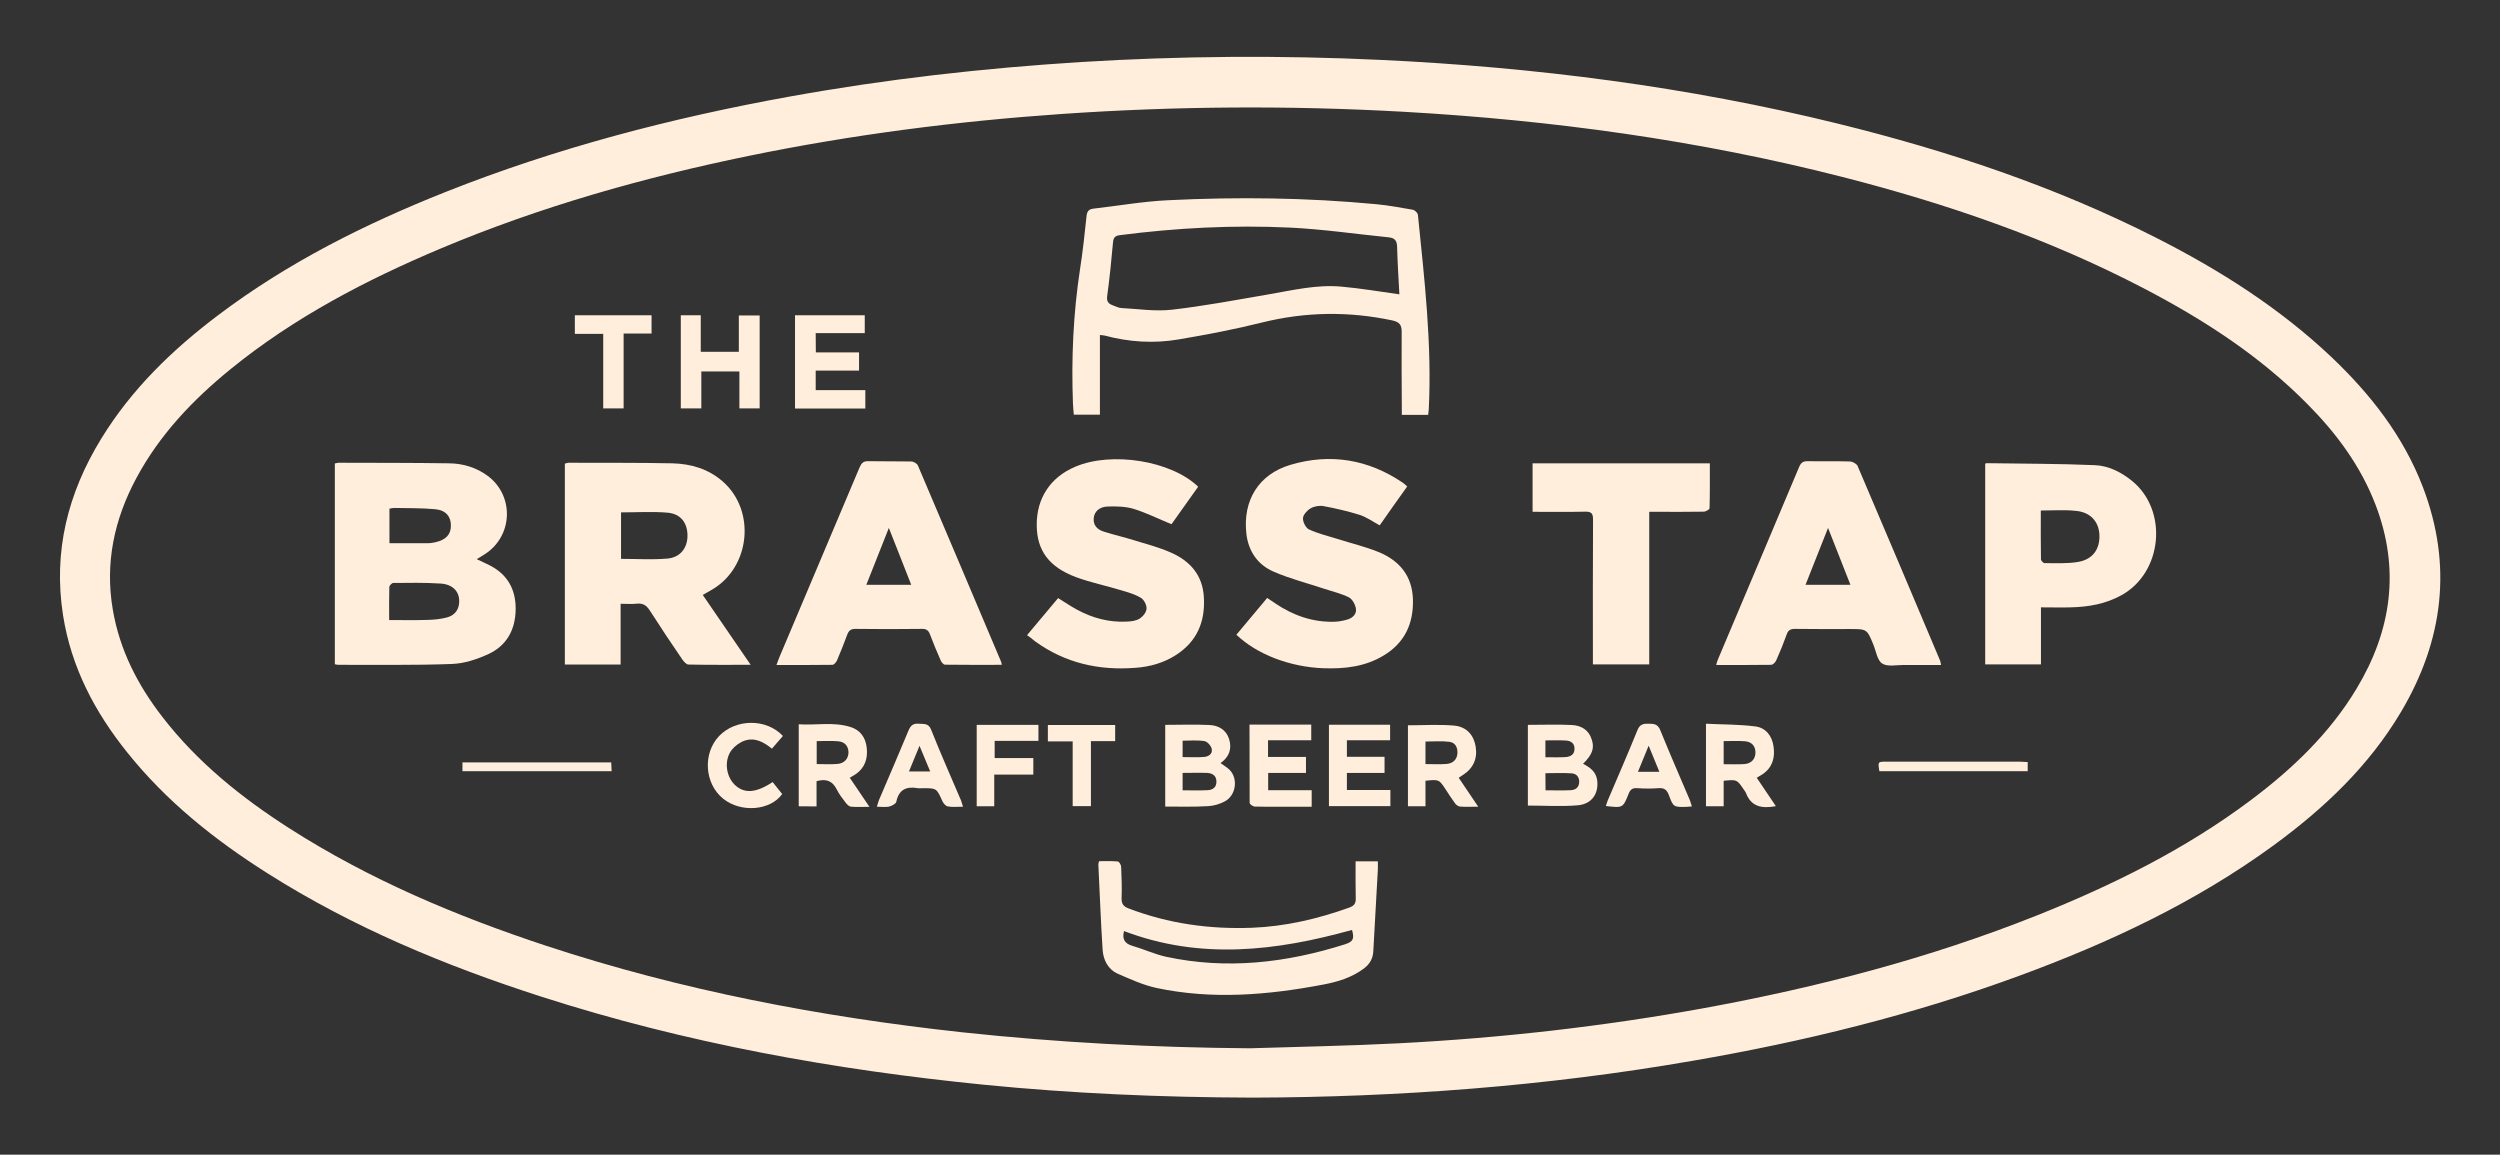 <?xml version="1.0" encoding="utf-8"?>
<!-- Generator: Adobe Illustrator 22.1.0, SVG Export Plug-In . SVG Version: 6.00 Build 0)  -->
<svg version="1.1" id="Layer_1" xmlns="http://www.w3.org/2000/svg" xmlns:xlink="http://www.w3.org/1999/xlink" x="0px" y="0px"
	 viewBox="0 0 1753.1 809.7" style="enable-background:new 0 0 1753.1 809.7;" xml:space="preserve">
<rect x="0" y="0" width="1753.1" height="809.7" fill="#333333" stroke="none"/>
<style type="text/css">
	.st0{fill:#FFEEDB;}
</style>
<g>
	<path class="st0" d="M878.5,769.7c-64.5-0.2-126.4-2.9-188.1-9c-105.7-10.5-209.8-29.3-311.1-61.9
		c-67.1-21.6-131.9-48.5-191.7-86.4c-37-23.4-70.9-50.4-98.4-84.8c-22.8-28.4-39.3-59.8-45-96.2c-7-44.7,3.4-85.7,26.8-123.8
		c21.3-34.8,50.1-62.6,82.4-86.9c48.7-36.7,102.7-63.7,159.1-86.1c77.8-30.9,158.5-51.9,240.8-66.8c67.8-12.3,136.1-20,204.8-24.3
		c69.9-4.3,139.9-4.8,209.9-1.5c108.4,5.1,215.7,18.8,321.2,44.8c77,19,152,44,222.9,80c44.5,22.6,86.3,49.1,122.7,83.5
		c27.5,26.1,50.5,55.5,64.2,91.2c21,55,14.4,107.6-15.3,157.7c-22.6,38.1-54.1,67.8-89.5,93.7c-54.7,39.9-115.4,68.3-178.6,91.5
		c-74.3,27.3-150.9,46.1-228.8,59.5C1083.8,761.8,980.2,769.4,878.5,769.7z M876.5,735.1c34.8-1.1,69.6-1.7,104.4-3.5
		c71.9-3.7,143.4-11.8,214.3-24.7c79.6-14.6,157.7-34.9,233-64.9c53.1-21.2,104.1-46.4,150-80.8c29.1-21.8,55.3-46.7,74.2-78.1
		c24.7-40.9,30.8-83.9,13.4-129.2c-10.4-27.1-27.3-49.9-47.5-70.3c-33.5-34-73-59.5-115-81.4c-67.1-35-138.2-59.4-211.3-78.1
		c-100.9-25.8-203.6-39.8-307.4-45.7c-79.9-4.5-159.9-4-239.8,1.5c-73.9,5.1-147.2,14.5-219.7,29.4
		c-73.9,15.2-146.2,35.6-215.9,64.9c-52.7,22.2-103.1,48.5-147.7,84.8c-26.4,21.5-49.6,45.9-65.9,76.3
		c-15.5,28.9-22.1,59.5-16.5,92.2c4.8,28.3,17.5,53,34.9,75.4c24.6,31.8,55.4,56.5,89,78c56.1,35.9,116.9,61.5,179.9,82.3
		c95,31.3,192.7,49.9,292,60.7C741.9,731.1,809.1,734.6,876.5,735.1z"/>
	<path class="st0" d="M234.8,325c1.1-0.2,1.9-0.5,2.7-0.5c25.8,0.1,51.6,0,77.4,0.4c9.8,0.1,19.1,2.9,27.1,8.8
		c18.9,14.1,17.7,42.5-2.3,55.1c-1.6,1-3.3,2-5.4,3.3c3.5,1.7,6.5,3,9.4,4.5c12.3,6.4,18,16.8,17.9,30.5c-0.1,14.2-6.1,25.5-19,31.5
		c-8,3.7-17,6.7-25.7,7c-26.6,1-53.3,0.5-79.9,0.6c-0.6,0-1.3-0.3-2.2-0.4C234.8,418.9,234.8,372,234.8,325z M272.9,434.8
		c9.6,0,18.3,0.2,27.1-0.1c4.6-0.1,9.3-0.6,13.7-1.8c5.9-1.7,8.6-6.3,8.3-12.1c-0.3-6.5-5-11.2-13.3-11.6c-10.9-0.7-22-0.5-32.9-0.4
		c-1,0-2.8,1.8-2.8,2.9C272.8,419.1,272.9,426.5,272.9,434.8z M273.1,380.9c9.5,0,18.5,0,27.5,0c1.6,0,3.3-0.4,4.9-0.7
		c7.3-1.7,10.7-5.4,10.7-11.7c0-6.2-3.5-10.7-10.9-11.4c-9.6-0.9-19.3-0.7-28.9-0.9c-1.1,0-2.2,0.3-3.3,0.5
		C273.1,364.7,273.1,372.5,273.1,380.9z"/>
	<path class="st0" d="M771.3,234.9c0,18.7,0,37.1,0,55.9c-6,0-11.9,0-18.3,0c-0.2-2.5-0.5-5.1-0.6-7.7c-1.2-31.7,0.2-63.3,5-94.6
		c1.9-12.2,3.2-24.4,4.5-36.7c0.3-3.4,1.4-5.1,4.9-5.5c17.5-2,35-5.1,52.5-5.9c48.6-2.4,97.3-1.8,145.8,2.8
		c8.6,0.8,17.1,2.4,25.7,3.9c1.4,0.3,3.4,2.3,3.5,3.6c4.6,45.4,9.9,90.8,7.6,136.5c-0.1,1.1-0.2,2.3-0.4,3.7c-6.1,0-12,0-18.5,0
		c0-1.9,0-3.7,0-5.4c-0.1-17.7-0.2-35.3-0.1-53c0-4.7-1.6-6.7-6.5-7.8c-30.7-6.5-61-6.1-91.6,1.5c-19.2,4.8-38.7,8.5-58.2,11.8
		c-17.4,3-34.9,1.9-52-2.7C773.7,235.1,772.7,235.1,771.3,234.9z M981.3,206.4c-0.6-11.3-1.3-22.4-1.6-33.5
		c-0.1-4.4-1.9-6.1-6.1-6.5c-23-2.3-46-5.7-69.1-6.8c-39.8-1.9-79.6,0.2-119.2,5.3c-3.2,0.4-4.5,1.6-4.8,4.9
		c-1.1,12.6-2.4,25.2-4.1,37.8c-0.5,3.6,0.7,5.3,3.7,6.4c2,0.7,4.1,1.9,6.2,2c11.8,0.6,23.7,2.5,35.3,1.2
		c22.8-2.6,45.4-6.9,68.1-10.8c16.9-2.9,33.7-7,51-5.4C954.1,202.2,967.2,204.4,981.3,206.4z"/>
	<path class="st0" d="M526.4,466.2c-15.3,0-29.5,0.1-43.6-0.2c-1.5,0-3.2-2-4.3-3.5c-7.8-11.4-15.5-22.9-22.9-34.5
		c-2.3-3.5-4.7-5.1-8.9-4.7c-3.6,0.4-7.2,0.1-11.5,0.1c0,14.5,0,28.4,0,42.6c-13.4,0-26.1,0-39.1,0c0-47.1,0-93.8,0-140.9
		c1-0.2,1.9-0.6,2.8-0.6c24.2,0.1,48.3-0.1,72.5,0.4c13.1,0.3,25.4,3.9,35.5,12.8c23.2,20.4,19.3,59.8-7.3,75.6
		c-2.1,1.3-4.3,2.4-6.8,3.9C503.9,433.3,514.8,449.2,526.4,466.2z M435.5,391.9c11.2,0,21.8,0.7,32.4-0.2c9-0.7,14.1-7.3,14.2-15.8
		c0.1-9-4.6-15.6-14-16.4c-10.7-0.9-21.5-0.2-32.6-0.2C435.5,370.1,435.5,381,435.5,391.9z"/>
	<path class="st0" d="M702.5,466.2c-13.5,0-26.7,0.1-39.8-0.1c-1.1,0-2.6-1.8-3.1-3.1c-2.6-5.9-5.1-11.9-7.4-18
		c-1.1-2.9-2.5-4.1-5.8-4c-15.5,0.2-31,0.2-46.5,0c-3.2,0-4.7,1.1-5.8,4.1c-2.2,6.1-4.7,12.1-7.2,18.1c-0.6,1.3-2.1,3-3.2,3
		c-12.8,0.2-25.6,0.1-39.2,0.1c0.9-2.3,1.4-4,2.1-5.6c18.7-44.3,37.5-88.6,56.2-133c1.3-3,2.7-4.4,6.1-4.3c10,0.2,20,0,30,0.2
		c1.7,0,4.2,1.4,4.8,2.9c19.5,45.8,38.9,91.6,58.3,137.5C702.2,464.3,702.2,464.9,702.5,466.2z M639,410.1
		c-5.2-13.2-10.1-25.8-15.7-39.9c-5.6,14.2-10.6,26.8-15.8,39.9C618.5,410.1,628.3,410.1,639,410.1z"/>
	<path class="st0" d="M1361.2,466.3c-9,0-17.6,0.1-26.2,0c-5.1,0-11.4,1.4-15.1-1c-3.5-2.2-4.3-8.6-6.2-13.2c-4.5-11-4.5-11-16.5-11
		c-12.8,0-25.7,0.1-38.5-0.1c-3.1,0-4.8,0.9-5.8,3.9c-2.2,6.1-4.6,12.1-7.3,18.1c-0.6,1.4-2.3,3.2-3.6,3.2
		c-12.6,0.2-25.3,0.1-38.6,0.1c0.6-1.8,0.9-3.2,1.5-4.4c18.9-44.8,37.9-89.6,56.7-134.4c1.3-3.2,3-4.2,6.3-4.1
		c9.8,0.2,19.7-0.1,29.5,0.2c1.8,0.1,4.5,1.6,5.2,3.1c19.4,45.5,38.7,91,57.9,136.6C1360.7,464,1360.8,464.8,1361.2,466.3z
		 M1297.6,410.1c-5.3-13.5-10.2-26.1-15.7-39.9c-5.6,14.1-10.6,26.8-15.8,39.9C1276.9,410.1,1286.8,410.1,1297.6,410.1z"/>
	<path class="st0" d="M840.2,341.3c-6.5,9.2-12.9,18.1-18.7,26.3c-9.3-3.8-17.8-8.1-26.7-10.8c-5.7-1.7-12.2-1.8-18.2-1.6
		c-5.7,0.2-9.1,3.6-9.6,7.8c-0.7,5.5,2.7,8.5,7.3,9.9c7,2.2,14.1,3.8,21.1,6c8.6,2.6,17.3,4.9,25.5,8.5
		c13.6,5.9,22.5,15.9,23.3,31.5c1,17.1-4.8,31-19.7,40.5c-8.6,5.5-18.2,8.2-28.3,8.9c-25.6,2-49.3-3.3-70.4-18.6
		c-1.1-0.8-2.1-1.7-3.1-2.5c-0.7-0.5-1.3-1-2.5-1.8c7.5-8.9,14.6-17.4,21.8-26c4.7,2.9,8.9,5.8,13.4,8.2c10.7,5.8,22.3,8.9,34.5,8.3
		c3.1-0.1,6.6-0.5,9.1-2c2.4-1.5,4.9-4.5,5-7.1c0.2-2.5-1.8-6.3-4-7.6c-4.2-2.5-9.1-3.9-13.9-5.3c-10.5-3.2-21.3-5.4-31.6-9.2
		c-19-7.1-27.4-18.8-27.5-36.3c-0.2-18.9,9.5-33.7,27-41.1C779.5,316.4,821.2,323,840.2,341.3z"/>
	<path class="st0" d="M867,445.1c7.2-8.6,14.2-17,21.6-25.8c2.1,1.4,4,2.7,5.8,3.9c12.5,8.4,26.1,13.2,41.3,12.8
		c3.1-0.1,6.3-0.7,9.3-1.6c3.6-1.1,6.5-3.9,5.8-7.7c-0.5-2.9-2.5-6.6-4.9-7.8c-5.3-2.7-11.2-4-16.9-5.9c-12-4-24.3-7.1-35.8-12.1
		c-11.2-4.8-17.8-14.3-19.2-26.7c-2.6-23.3,8.6-41.7,31.1-48.3c27.9-8.2,54.4-3.8,78.6,12.6c1,0.6,1.8,1.5,3.1,2.6
		c-6.5,9.1-12.9,18.1-19.3,27.3c-4.8-2.6-9.1-5.7-13.9-7.3c-8.3-2.6-16.9-4.6-25.5-6.2c-2.9-0.5-6.6,0.1-9.1,1.6
		c-2.4,1.4-5.2,4.5-5.3,6.9c-0.1,2.7,2,6.9,4.3,7.9c6.3,2.9,13.1,4.5,19.8,6.6c9.8,3.1,19.9,5.5,29.4,9.4
		c14.3,6,23.1,16.7,23.6,32.9c0.5,17-5.7,30.6-20.6,39.5c-12.9,7.8-27.2,9.4-41.9,8.9C904.7,467.8,881.4,458.9,867,445.1z"/>
	<path class="st0" d="M1392.1,325.3c0.3-0.3,0.5-0.5,0.6-0.5c25.5,0.4,50.9,0.3,76.4,1.4c9.7,0.4,18.6,5,26.3,11.3
		c25.1,20.8,21,63.9-7.6,79.8c-11.1,6.2-23.1,8.3-35.6,8.6c-6.8,0.2-13.6,0-21,0c0,13.5,0,26.6,0,40c-13.3,0-26,0-39.1,0
		C1392.1,418.9,1392.1,372,1392.1,325.3z M1431.1,358c0,11.7-0.1,22.9,0.1,34.2c0,0.9,1.6,2.7,2.5,2.7c7.8,0,15.7,0.4,23.3-0.8
		c10.4-1.7,15.6-8.9,15.2-19c-0.4-9.5-6.5-16.1-16.9-16.9C1447.6,357.4,1439.7,358,1431.1,358z"/>
	<path class="st0" d="M950.6,604c5.7,0,10.3,0,15.6,0c0,2.1,0.1,4,0,5.9c-1,19.1-2.2,38.2-3.2,57.4c-0.3,5.1-2.6,8.8-6.5,11.8
		c-8.5,6.4-18.4,9.4-28.5,11.3c-38.9,7.4-77.9,10.7-117,2.4c-9.3-2-18.2-6.1-27-9.9c-7-3.1-10.3-9.6-10.8-16.9
		c-1.3-19.9-2-39.9-3-59.9c0-0.5,0.2-0.9,0.5-2.2c4.3,0,8.7-0.2,13.1,0.2c1,0.1,2.4,2.4,2.4,3.8c0.3,7.3,0.6,14.7,0.3,22
		c-0.1,4.1,1.5,5.9,5.1,7.2c27.8,10.6,56.6,14.6,86.2,13.5c23.5-0.9,46.1-6.2,68.2-14.1c3.3-1.2,4.8-2.7,4.7-6.4
		C950.5,621.6,950.6,613.1,950.6,604z M788.2,652.9c-1.4,5.6,0.4,8.7,5.7,10.3c8,2.3,15.6,5.9,23.7,7.7c42.6,9.2,84.4,4.3,125.5-8.7
		c5.9-1.9,6.7-3.9,5-10.1C895,666.9,841.8,673.3,788.2,652.9z"/>
	<path class="st0" d="M1117,465.9c0-2.3,0-4.2,0-6c0-31.8-0.1-63.7,0.1-95.5c0-4.4-1.1-5.7-5.6-5.6c-12.1,0.3-24.3,0.1-36.8,0.1
		c0-11.5,0-22.5,0-34c41.2,0,82.4,0,124.3,0c0,10.6,0.1,21-0.2,31.5c0,0.9-2.7,2.4-4.2,2.4c-10.7,0.2-21.3,0.1-32,0.1
		c-1.8,0-3.6,0-6.1,0c0,35.8,0,71.2,0,107C1143.1,465.9,1130.4,465.9,1117,465.9z"/>
	<path class="st0" d="M491.4,246.7c9.4,0,17.7,0,26.7,0c0-8.4,0-16.8,0-25.5c5.2,0,9.7,0,14.6,0c0,21.8,0,43.3,0,65.2
		c-4.6,0-9.1,0-14.2,0c0-8.5,0-17,0-25.9c-9.1,0-17.5,0-26.7,0c0,8.6,0,17.2,0,25.9c-5.2,0-9.6,0-14.4,0c0-21.8,0-43.3,0-65.3
		c4.5,0,8.9,0,14,0C491.4,229.5,491.4,237.9,491.4,246.7z"/>
	<path class="st0" d="M572.1,247.1c10.2,0,20.1,0,30.3,0c0,4.4,0,8.3,0,12.8c-10.2,0-20.1,0-30.4,0c0,4.8,0,9,0,13.7
		c11.5,0,22.9,0,34.8,0c0,4.5,0,8.5,0,12.9c-16.3,0-32.6,0-49.3,0c0-21.7,0-43.4,0-65.4c16.3,0,32.4,0,48.9,0c0,4,0,8,0,12.5
		c-11.4,0-22.7,0-34.4,0C572.1,238.1,572.1,242.2,572.1,247.1z"/>
	<path class="st0" d="M1110.1,535.6c5.1,2.6,9.1,5.7,9.9,11.5c1.2,9.2-3.6,16.7-13.5,17.6c-11.5,1-23.1,0.2-35.1,0.2
		c0-18.5,0-37.3,0-56.6c10.3,0,20.6-0.4,30.8,0.1c6.4,0.3,11.9,3.3,14,10.2C1118.2,524.7,1116.6,529.2,1110.1,535.6z M1083.8,554.2
		c6.4,0,12.2,0.2,17.9-0.1c3.2-0.2,5.6-2,5.7-5.7c0.1-3.6-2-5.9-5.3-6.1c-6-0.4-12.1-0.1-18.4-0.1
		C1083.8,546.3,1083.8,550.1,1083.8,554.2z M1083.7,531c5.1,0,9.6,0.2,14-0.1c3.4-0.2,6.3-1.6,6.4-5.6c0.2-4-2.5-5.8-5.9-6
		c-4.7-0.3-9.5-0.1-14.5-0.1C1083.7,523.3,1083.7,526.9,1083.7,531z"/>
	<path class="st0" d="M817.1,565.6c0-19.3,0-38.2,0-57.3c10.5,0,20.8-0.4,31.1,0.1c6.3,0.3,11.7,3.4,13.7,9.9
		c2.1,6.8,0.1,12.5-6,16.8c2.3,1.7,4.6,3,6.4,4.8c6,6.2,4.5,17.7-3.3,22c-3.5,1.9-7.8,3.2-11.8,3.4
		C837.3,565.9,827.3,565.6,817.1,565.6z M829.3,542c0,4.4,0,8.1,0,12.2c6,0,11.8,0.2,17.6-0.1c3.5-0.2,6.1-1.9,6.1-5.9
		c0.1-4.2-2.8-6-6.4-6.2C841,541.8,835.4,542,829.3,542z M829.3,530.9c5.4,0,10.2,0.3,15-0.1c3.2-0.2,6.2-2.2,5.4-5.7
		c-0.5-2.2-3.1-5.1-5.1-5.4c-4.9-0.8-10.1-0.3-15.3-0.3C829.3,523.4,829.3,526.9,829.3,530.9z"/>
	<path class="st0" d="M1022.9,545.4c4.4,6.6,8.8,13,13.7,20.3c-5,0-8.9,0.2-12.8-0.1c-1.2-0.1-2.7-1.2-3.5-2.3
		c-2.3-3.1-4.3-6.3-6.4-9.5c-4.8-7.3-4.8-7.3-14.3-6.3c0,5.8,0,11.7,0,17.9c-4.4,0-8.2,0-12.3,0c0-19,0-37.9,0-56.8
		c10.8,0,21.6-0.7,32.3,0.2c8.9,0.8,13.9,6.7,15.2,14.8c1.4,8.5-1.8,15.4-9.2,20C1024.7,544.2,1023.9,544.7,1022.9,545.4z
		 M999.6,535.8c5.3,0,10.1,0.3,14.9-0.1c4.2-0.4,7.1-2.8,7.5-7.3c0.3-4.2-1.5-7.7-5.6-8.2c-5.5-0.7-11.1-0.2-16.8-0.2
		C999.6,525.3,999.6,530.2,999.6,535.8z"/>
	<path class="st0" d="M560.1,565.4c0-19.1,0-37.8,0-57.5c12.1,0.8,24.2-1.8,36,1.8c7.1,2.1,10.9,7.4,11.7,14.7
		c0.8,7.4-1.2,13.9-7.6,18.4c-1.2,0.8-2.5,1.5-4.3,2.6c4.5,6.6,8.9,13.1,13.8,20.4c-5,0-9,0.2-12.9-0.1c-1.3-0.1-2.8-1.5-3.7-2.7
		c-2.3-3-4.7-6.1-6.4-9.5c-2.9-5.9-7.4-7.6-14.1-5.7c0,5.6,0,11.5,0,17.7C568.2,565.4,564.4,565.4,560.1,565.4z M572.7,535.8
		c5.1,0,9.9,0.3,14.6-0.1c4.9-0.4,7.7-3.8,7.7-8.2c-0.1-4.3-2.6-7.4-7.5-7.7c-4.9-0.4-9.8-0.1-14.8-0.1
		C572.7,525.3,572.7,530.4,572.7,535.8z"/>
	<path class="st0" d="M1245.3,565.3c-10,1.9-17.4,0.3-21-9.3c-0.4-0.9-1.1-1.7-1.6-2.5c-4.7-6.9-4.7-6.9-14-6c0,5.8,0,11.7,0,17.9
		c-4.4,0-8.2,0-12.4,0c0-18.9,0-37.8,0-57.9c11.5,0.6,23.1,0.4,34.6,1.9c7.3,0.9,11.8,6.6,12.8,14.2c1.1,7.8-0.8,14.6-7.7,19.3
		c-1.2,0.8-2.5,1.5-4.1,2.5C1236.3,552,1240.7,558.4,1245.3,565.3z M1208.7,535.9c5.2,0,9.8,0.2,14.5-0.1c4.9-0.3,7.8-3.6,7.8-8.1
		c0-4.4-2.5-7.5-7.3-7.9c-4.9-0.4-9.8-0.1-15-0.1C1208.7,525.2,1208.7,530.3,1208.7,535.9z"/>
	<path class="st0" d="M931.9,508.2c14.3,0,28.4,0,42.9,0c0,3.6,0,7,0,10.9c-10.1,0-20,0-30.3,0c0,4.1,0,7.6,0,11.6
		c8.8,0,17.3,0,26.4,0c0,3.8,0,7.2,0,11.3c-8.6,0-17.3,0-26.4,0c0,4.2,0,7.8,0,12c10,0,20.1,0,30.5,0c0,4.1,0,7.5,0,11.3
		c-14.2,0-28.5,0-43.1,0C931.9,546.4,931.9,527.4,931.9,508.2z"/>
	<path class="st0" d="M876.2,508.1c14.9,0,28.8,0,43.3,0c0,3.5,0,6.9,0,11c-9.9,0-20,0-30.3,0c0,4.2,0,7.6,0,11.7
		c8.8,0,17.5,0,26.6,0c0,3.9,0,7.2,0,11.2c-8.7,0-17.4,0-26.5,0c0,4.3,0,7.9,0,12.1c10.1,0,20.2,0,30.5,0c0,4.1,0,7.5,0,11.6
		c-7.1,0-14,0-21,0c-6.3,0-12.7,0.1-19-0.1c-1.3-0.1-3.5-1.7-3.5-2.6C876.2,544.8,876.2,526.7,876.2,508.1z"/>
	<path class="st0" d="M675.3,565.7c-4.1,0-7.4,0.4-10.6-0.2c-1.5-0.2-3.1-2.1-3.8-3.6c-4.1-9.1-4-9.2-13.8-9.2c-1.2,0-2.4,0.2-3.5,0
		c-8-1.4-13.3,0.9-15.1,9.6c-0.3,1.4-3.1,2.8-5,3.3c-2.5,0.6-5.3,0.1-8.6,0.1c0.6-1.8,0.9-3.2,1.4-4.5c7-16.4,14.1-32.8,20.9-49.2
		c1.5-3.5,3.4-4.8,7.1-4.5c3.5,0.3,6.8-0.6,8.7,4.3c6.6,16.7,14,33.2,21,49.7C674.4,562.6,674.7,563.7,675.3,565.7z M637.4,541
		c5.5,0,9.9,0,14.9,0c-2.5-6.1-4.8-11.5-7.5-18C642.1,529.6,639.9,535.1,637.4,541z"/>
	<path class="st0" d="M1186.4,565.5c-1.7,0.1-2.7,0.2-3.7,0.3c-9.1,0.2-9.3,0.2-12.4-8.2c-1.4-3.8-3.3-5.2-7.3-4.9
		c-5,0.4-10,0.3-15,0c-3.1-0.2-4.7,0.8-5.9,3.8c-4,10.2-4.2,10.1-16,8.7c0.5-1.4,0.8-2.8,1.4-4.1c7-16.4,14.1-32.7,20.8-49.2
		c1.6-4,4.1-4.5,7.7-4.4c3.6,0,6.4,0.1,8.2,4.4c6.7,16.5,13.8,32.8,20.8,49.2C1185.5,562.4,1185.8,563.6,1186.4,565.5z
		 M1163.6,541.2c-2.6-6.3-4.8-11.7-7.5-18.3c-2.8,6.8-5.1,12.4-7.5,18.3C1154,541.2,1158.4,541.2,1163.6,541.2z"/>
	<path class="st0" d="M549,516.1c-2.6,3-5,5.7-7.7,8.9c-5.7-4.6-11.9-8.1-19.2-5.6c-3.4,1.2-6.8,3.7-9,6.5c-5.4,7-4.2,18.1,2,24.3
		c6.6,6.5,15,6,26.7-1.8c2.2,2.7,4.4,5.5,6.7,8.4c-8.2,11.6-28.9,13.4-41.5,3.2c-13-10.6-14.3-31.6-2.8-43.8
		C515.9,503.9,537.5,503.7,549,516.1z"/>
	<path class="st0" d="M423,234.1c-7.1,0-13.3,0-19.9,0c0-4.5,0-8.6,0-13c17.9,0,35.6,0,53.8,0c0,4,0,8.1,0,12.8
		c-6.2,0-12.6,0-19.6,0c0,17.8,0,35,0,52.5c-5,0-9.4,0-14.3,0C423,269.2,423,252.1,423,234.1z"/>
	<path class="st0" d="M724.6,531.6c0,4.3,0,7.6,0,11.6c-9.1,0-18,0-27.4,0c0,7.8,0,14.8,0,22.2c-4.3,0-8.1,0-12.3,0
		c0-18.9,0-37.8,0-57.1c14.4,0,28.7,0,43.3,0c0,3.7,0,7.1,0,11.2c-10.3,0-20.4,0-30.7,0c0,4.3,0,7.9,0,12.1
		C706.4,531.6,715.3,531.6,724.6,531.6z"/>
	<path class="st0" d="M782,508.4c0,3.7,0,7.3,0,11.3c-5.7,0-11.1,0-17,0c0,15.4,0,30.3,0,45.6c-4.4,0-8.3,0-12.8,0c0-15,0-30,0-45.4
		c-6.1,0-11.5,0-17.4,0c0-4,0-7.5,0-11.5C750.4,508.4,766,508.4,782,508.4z"/>
	<path class="st0" d="M324.3,540.8c0-2.2,0-4,0-6.2c34.7,0,69.2,0,104.3,0c0.1,1.9,0.2,3.8,0.3,6.2
		C394,540.8,359.4,540.8,324.3,540.8z"/>
	<path class="st0" d="M1421.9,534.4c0,2.4,0,4.2,0,6.4c-34.8,0-69.4,0-104,0c-1.1-6.6-1.1-6.7,4.8-6.7c31.3,0,62.5,0,93.8,0
		C1418.1,534.2,1419.7,534.3,1421.9,534.4z"/>
</g>
</svg>
